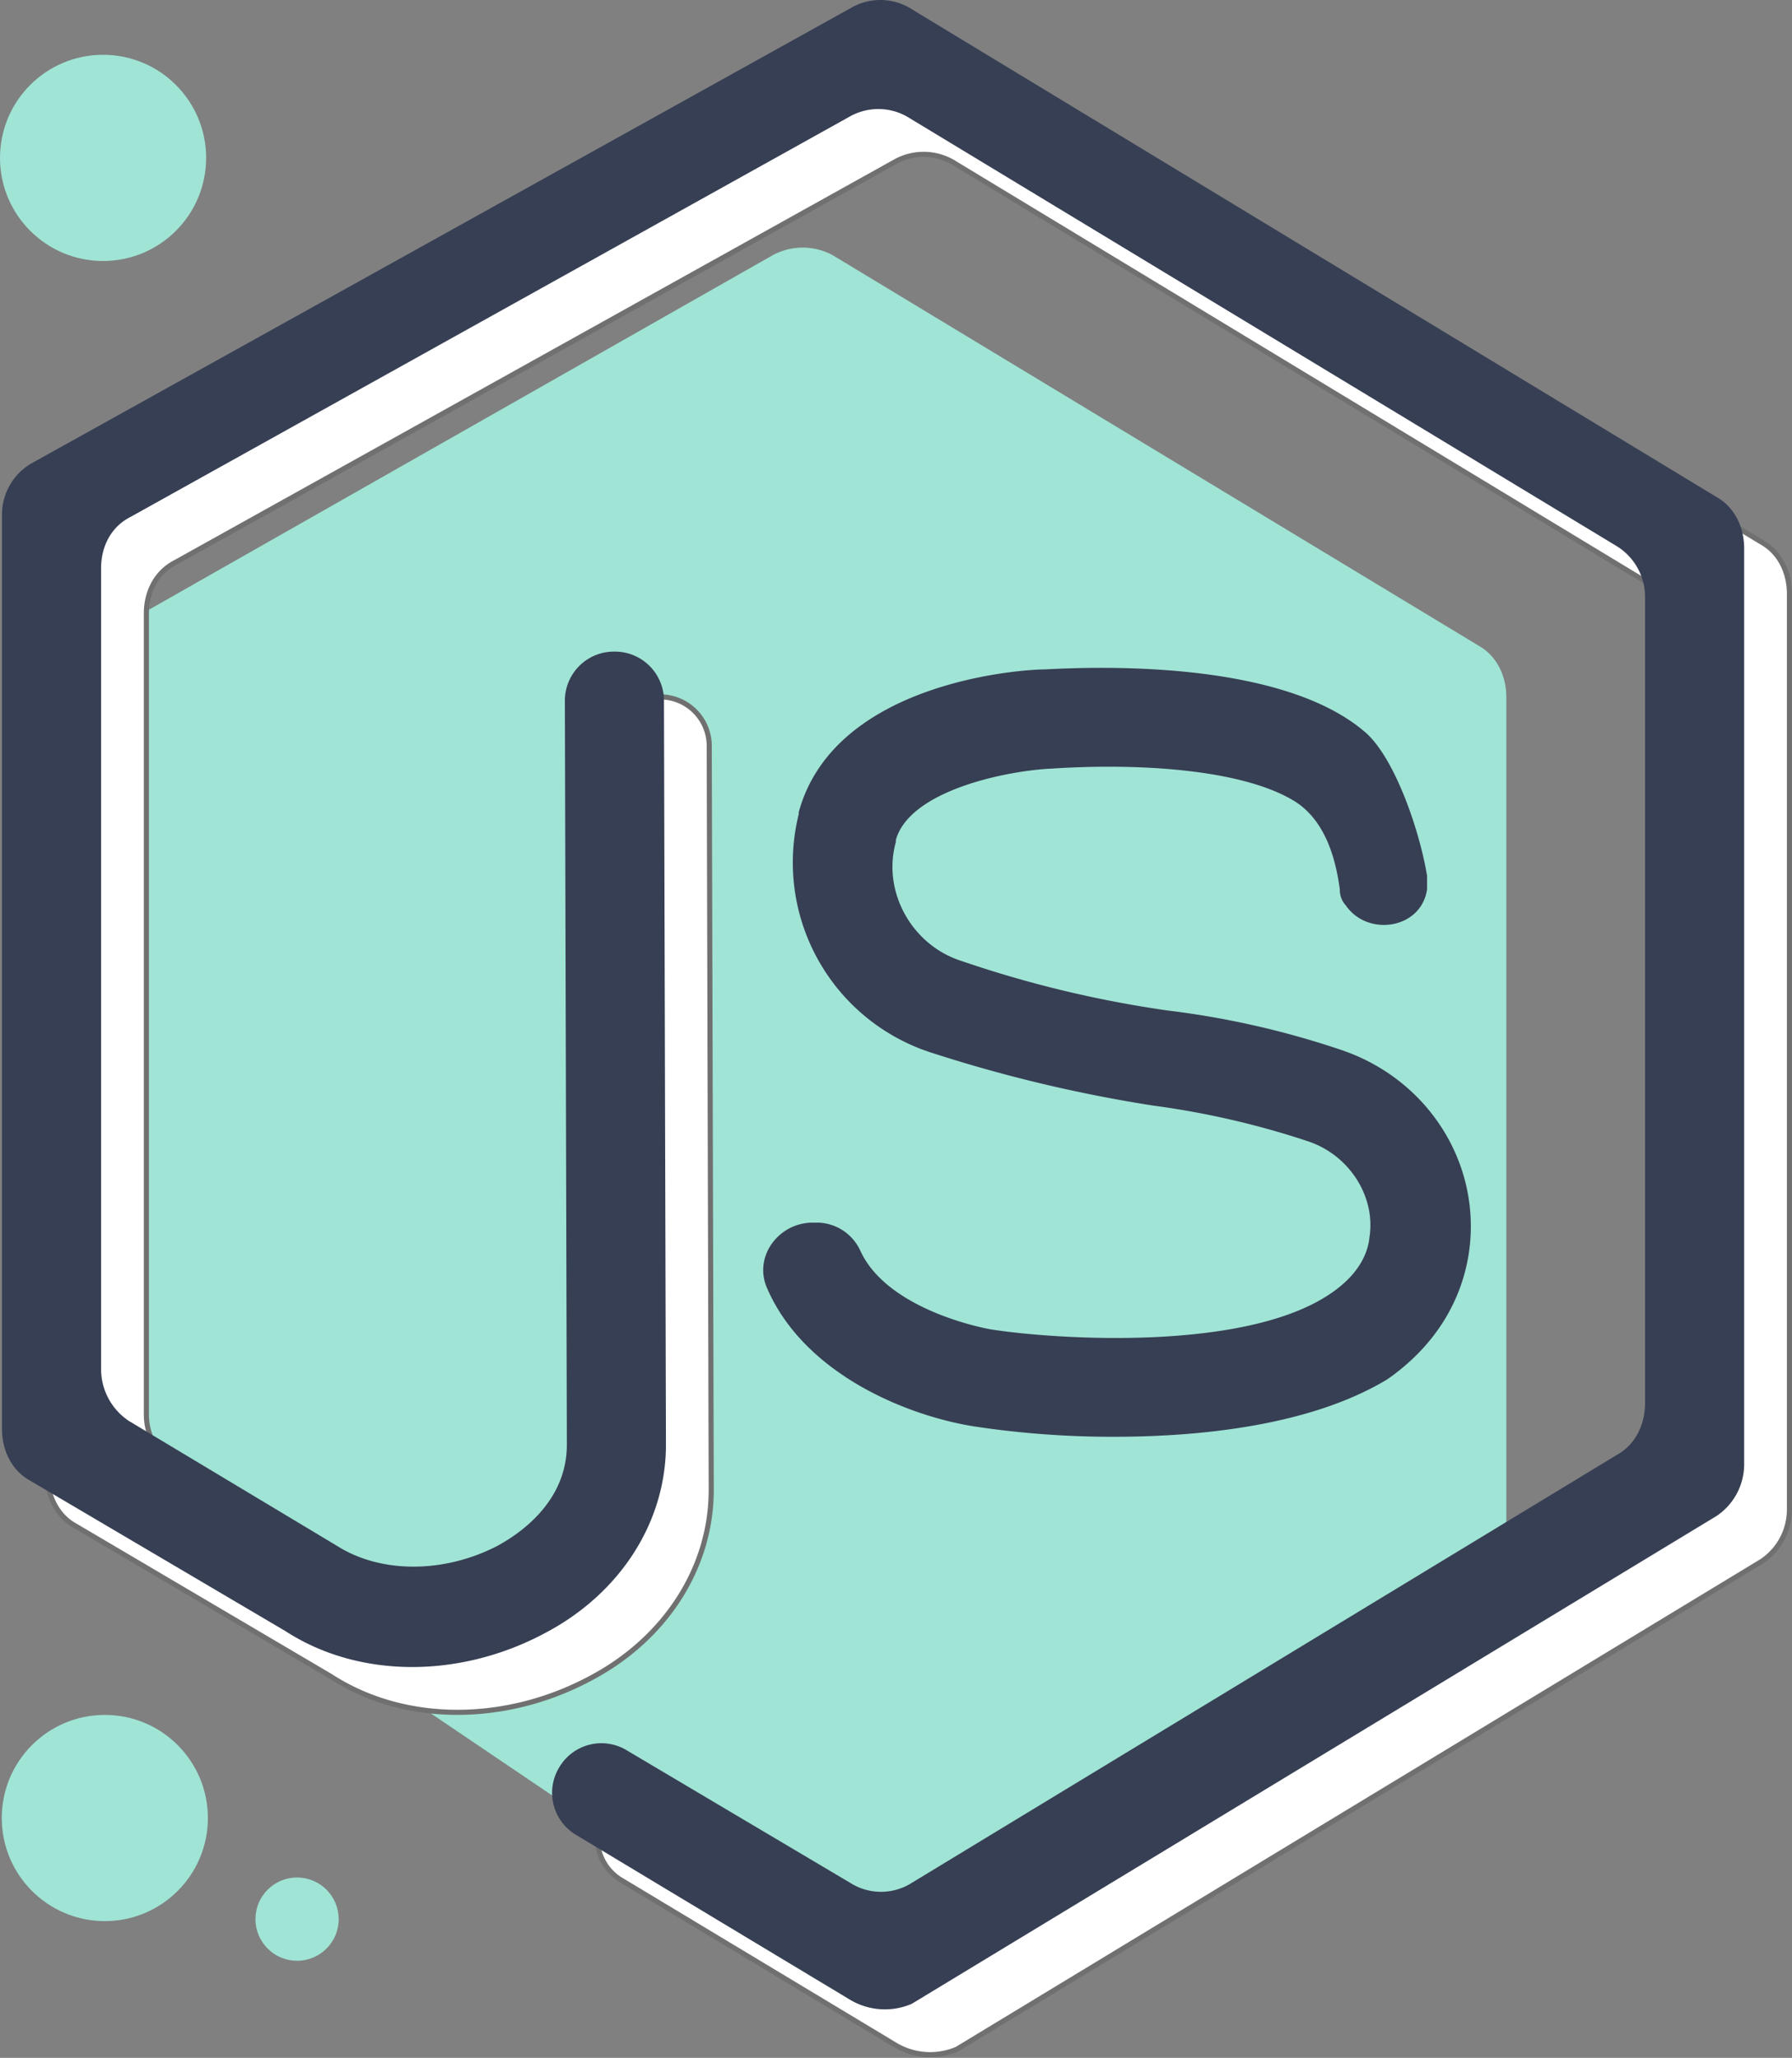 <svg id="nodejs-service" xmlns="http://www.w3.org/2000/svg" width="351.5" height="403.492" viewBox="0 0 351.5 403.492">
  <rect x="0" y="0" width="351.5" height="403.492" fill="#808080" stroke="none"/>
  <path id="Path_1114" data-name="Path 1114" d="M-104.421,695.014-243.6,600.931V436.482l134.126-76.2a12.392,12.392,0,0,1,11.663,0L28.927,436.871c3.5,1.944,5.443,5.832,5.443,10.108V611.428Z" transform="translate(261.095 -310.274)" fill="#a0e4d5"/>
  <g id="Group_1266" data-name="Group 1266" transform="translate(0.389)">
    <path id="Path_1115" data-name="Path 1115" d="M-81.607,738.463l-53.65-32.268a9.591,9.591,0,0,1-3.5-13.218h0a9.591,9.591,0,0,1,13.218-3.5l43.931,26.048a11.252,11.252,0,0,0,12.052,0l138.4-83.974c3.5-1.944,5.443-5.832,5.443-10.108V463.6a11.727,11.727,0,0,0-5.443-10.108L-69.944,369.52a11.421,11.421,0,0,0-11.663-.389L-222.73,447.663c-3.888,1.944-5.832,5.832-5.832,10.108V614.834a12.219,12.219,0,0,0,5.443,10.108l40.821,24.492c8.553,5.443,20.993,5.443,31.49,0,4.276-2.333,13.607-8.553,13.607-19.827l-.389-145.789a9.625,9.625,0,0,1,9.719-9.719h0a9.625,9.625,0,0,1,9.719,9.719l.389,145.789c0,15.162-8.942,29.158-23.715,36.933-16.717,8.942-36.544,8.942-50.929-.389l-50.151-29.546c-3.5-1.944-5.443-5.832-5.443-10.108V447.274a11.6,11.6,0,0,1,5.832-10.108l160.951-89.417a11.421,11.421,0,0,1,11.663.389l157.84,95.637c3.5,1.944,5.443,5.832,5.443,10.108V633.5A12.219,12.219,0,0,1,88.286,643.6L-69.555,739.24A13.318,13.318,0,0,1-81.607,738.463Z" transform="translate(256.882 -337.454)" fill="#fff" stroke="#707070" stroke-width="1"/>
    <path id="Path_1117" data-name="Path 1117" d="M-81.607,738.463l-53.65-32.268a9.591,9.591,0,0,1-3.5-13.218h0a9.591,9.591,0,0,1,13.218-3.5l43.931,26.048a11.252,11.252,0,0,0,12.052,0l138.4-83.974c3.5-1.944,5.443-5.832,5.443-10.108V463.6a11.727,11.727,0,0,0-5.443-10.108L-69.944,369.52a11.421,11.421,0,0,0-11.663-.389L-222.73,447.663c-3.888,1.944-5.832,5.832-5.832,10.108V614.834a12.219,12.219,0,0,0,5.443,10.108l40.821,24.492c8.553,5.443,20.993,5.443,31.49,0,4.276-2.333,13.607-8.553,13.607-19.827l-.389-145.789a9.625,9.625,0,0,1,9.719-9.719h0a9.625,9.625,0,0,1,9.719,9.719l.389,145.789c0,15.162-8.942,29.158-23.715,36.933-16.717,8.942-36.544,8.942-50.929-.389l-50.151-29.546c-3.5-1.944-5.443-5.832-5.443-10.108V447.274a11.6,11.6,0,0,1,5.832-10.108l160.951-89.417a11.421,11.421,0,0,1,11.663.389l157.84,95.637c3.5,1.944,5.443,5.832,5.443,10.108V633.5A12.219,12.219,0,0,1,88.286,643.6L-69.555,739.24A13.318,13.318,0,0,1-81.607,738.463Z" transform="translate(248 -346.337)" fill="#373f54"/>
  </g>
  <g id="Group_1267" data-name="Group 1267" transform="translate(149.702 130.957)">
    <path id="Path_1116" data-name="Path 1116" d="M-140.807,530.78a181.147,181.147,0,0,1-26.825-1.944c-13.218-1.944-33.823-10.108-41.21-27.214-2.721-6.22,2.333-12.829,8.942-12.829h1.166a9.441,9.441,0,0,1,8.164,5.443c5.443,12.052,25.659,15.551,26.048,15.551,12.829,1.944,49.374,4.276,66.091-7,4.665-3.11,7.387-7,7.775-11.274,1.166-7.775-3.888-15.939-12.052-18.661a165.508,165.508,0,0,0-30.324-7,281.915,281.915,0,0,1-43.931-10.5,39.171,39.171,0,0,1-25.659-46.652v-.389c7-25.659,43.931-27.991,48.207-27.991,7.775-.389,45.486-2.333,62.592,12.052,5.832,4.665,10.886,19.05,12.441,28.38v2.721c-1.166,7.775-11.663,9.33-15.94,3.11a4.415,4.415,0,0,1-1.166-3.11c-.778-5.832-2.721-13.218-8.553-17.106-9.719-6.22-29.546-7.775-47.819-6.609-8.942.389-27.991,4.276-30.713,14v.389c-2.721,9.719,3.11,20.216,12.829,23.326a220.733,220.733,0,0,0,40.432,9.719A170.267,170.267,0,0,1-96.1,454.97c17.106,5.832,27.6,22.549,24.881,40.043-1.555,9.719-7,18.272-15.94,24.492C-101.93,528.447-123.312,530.78-140.807,530.78Z" transform="translate(209.593 -380.022)" fill="#373f54"/>
  </g>
  <circle id="Ellipse_126" data-name="Ellipse 126" cx="20.216" cy="20.216" r="20.216" transform="translate(0 10.743)" fill="#a0e4d5"/>
  <circle id="Ellipse_127" data-name="Ellipse 127" cx="20.216" cy="20.216" r="20.216" transform="translate(0.345 336.251)" fill="#a0e4d5"/>
  <circle id="Ellipse_128" data-name="Ellipse 128" cx="8.164" cy="8.164" r="8.164" transform="translate(50.107 368.131)" fill="#a0e4d5"/>
</svg>
